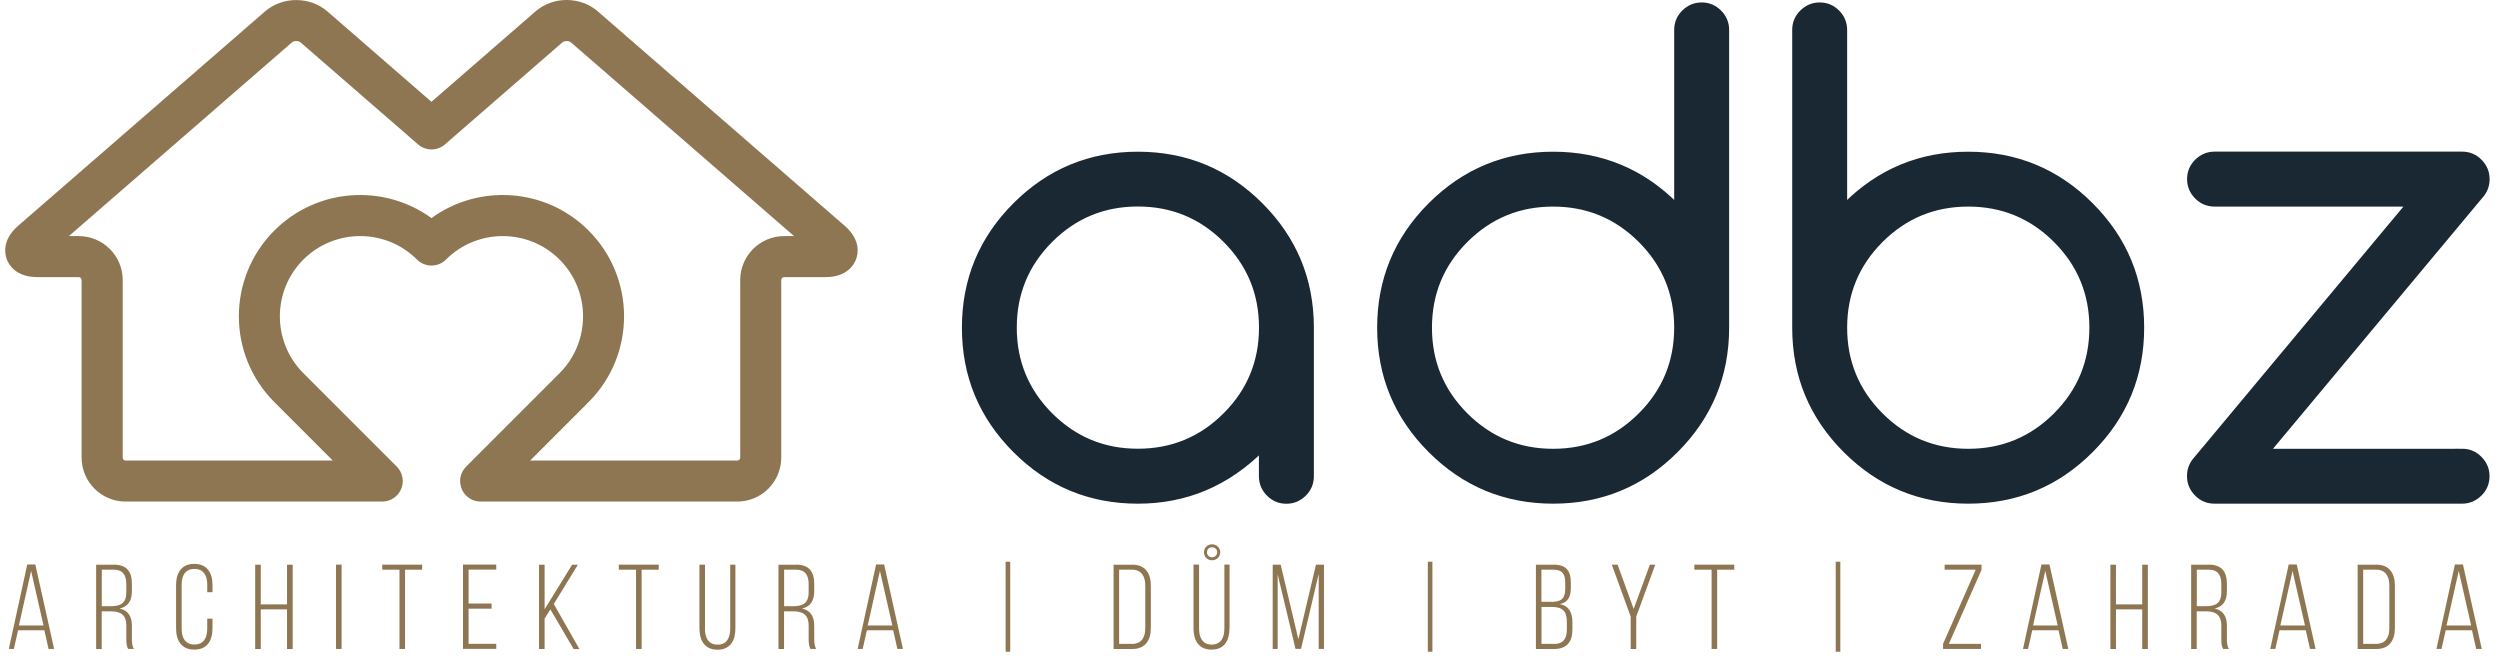 <svg width="209" height="55" viewBox="0 0 209 55" fill="none" xmlns="http://www.w3.org/2000/svg">
<path d="M40.179 41.931C39.739 41.931 39.305 41.761 38.965 41.428C38.776 41.233 38.638 41.012 38.556 40.767C38.505 40.609 38.474 40.446 38.468 40.276C38.468 40.245 38.468 40.213 38.468 40.188C38.468 39.911 38.543 39.653 38.663 39.426C38.701 39.357 38.738 39.288 38.789 39.225C38.852 39.137 38.914 39.062 38.99 38.986L46.78 31.196C49.398 28.578 49.398 24.318 46.78 21.7C44.163 19.082 39.903 19.082 37.285 21.7C36.618 22.367 35.529 22.367 34.862 21.7C32.244 19.082 27.984 19.082 25.36 21.7C22.742 24.318 22.742 28.578 25.36 31.196L33.169 39.005C33.66 39.496 33.805 40.232 33.541 40.874C33.276 41.516 32.647 41.931 31.955 41.931H10.497C8.471 41.931 6.822 40.282 6.822 38.256V23.412C6.822 23.28 6.709 23.166 6.577 23.166H3.122C1.316 23.166 0.731 22.122 0.567 21.675C0.397 21.228 0.158 20.058 1.517 18.875L22.157 0.953C23.617 -0.311 25.908 -0.311 27.368 0.953L36.07 8.511L44.767 0.953C46.227 -0.318 48.517 -0.318 49.977 0.953L70.617 18.875C71.976 20.058 71.737 21.228 71.567 21.675C71.397 22.122 70.818 23.166 69.012 23.166H65.558C65.425 23.166 65.312 23.28 65.312 23.412V38.256C65.312 40.282 63.663 41.931 61.637 41.931H40.211C40.211 41.931 40.192 41.931 40.179 41.931ZM44.32 38.502H61.637C61.769 38.502 61.883 38.388 61.883 38.256V23.412C61.883 21.386 63.531 19.737 65.558 19.737H66.382L47.73 3.54C47.561 3.395 47.189 3.395 47.02 3.54L37.197 12.072C36.555 12.633 35.592 12.633 34.95 12.072L25.121 3.54C24.951 3.395 24.58 3.395 24.41 3.54L5.759 19.737H6.583C8.609 19.737 10.258 21.386 10.258 23.412V38.256C10.258 38.388 10.371 38.502 10.503 38.502H27.821L22.938 33.618C18.979 29.66 18.979 23.229 22.938 19.271C26.512 15.697 32.106 15.351 36.07 18.233C40.035 15.351 45.635 15.697 49.203 19.271C53.161 23.229 53.161 29.66 49.203 33.618L44.32 38.502Z" fill="#8E7652"/>
<path d="M1.511 52.691L1.159 54.252H0.737L2.279 47.191H2.952L4.525 54.252H4.06L3.707 52.691H1.511ZM1.581 52.288H3.638L2.6 47.726L1.581 52.288Z" fill="#8E7652"/>
<path d="M9.516 47.204C10.592 47.204 11.026 47.796 11.026 48.796V49.413C11.026 50.237 10.705 50.709 10.007 50.873C10.73 51.036 11.026 51.546 11.026 52.314V53.409C11.026 53.698 11.045 54.025 11.196 54.252H10.711C10.592 54.038 10.56 53.786 10.56 53.409V52.301C10.56 51.364 10.044 51.105 9.239 51.105H8.503V54.258H8.037V47.21H9.51L9.516 47.204ZM9.252 50.678C10.076 50.678 10.56 50.445 10.56 49.501V48.834C10.56 48.079 10.271 47.626 9.503 47.626H8.509V50.678H9.252Z" fill="#8E7652"/>
<path d="M17.765 48.922V49.507H17.325V48.891C17.325 48.135 17.035 47.563 16.255 47.563C15.475 47.563 15.185 48.135 15.185 48.891V52.559C15.185 53.314 15.475 53.88 16.255 53.88C17.035 53.88 17.325 53.314 17.325 52.559V51.722H17.765V52.528C17.765 53.547 17.325 54.308 16.243 54.308C15.16 54.308 14.72 53.541 14.72 52.528V48.922C14.72 47.903 15.16 47.141 16.243 47.141C17.325 47.141 17.765 47.909 17.765 48.922Z" fill="#8E7652"/>
<path d="M21.8 50.942V54.258H21.334V47.21H21.8V50.527H23.996V47.21H24.468V54.258H23.996V50.942H21.8Z" fill="#8E7652"/>
<path d="M28.558 47.204V54.252H28.092V47.204H28.558Z" fill="#8E7652"/>
<path d="M33.396 54.252V47.626H31.955V47.204H35.29V47.626H33.862V54.252H33.396Z" fill="#8E7652"/>
<path d="M41.098 50.464V50.885H39.173V53.824H41.488V54.245H38.707V47.198H41.488V47.619H39.173V50.457H41.098V50.464Z" fill="#8E7652"/>
<path d="M46.014 50.942L45.529 51.71V54.258H45.063V47.21H45.529V50.936L47.826 47.21H48.31L46.297 50.495L48.443 54.264H47.958L46.014 50.948V50.942Z" fill="#8E7652"/>
<path d="M53.174 54.252V47.626H51.733V47.204H55.069V47.626H53.64V54.252H53.174Z" fill="#8E7652"/>
<path d="M58.932 52.553C58.932 53.308 59.215 53.893 59.989 53.893C60.763 53.893 61.046 53.308 61.046 52.553V47.204H61.48V52.534C61.48 53.541 61.059 54.315 59.983 54.315C58.907 54.315 58.473 53.541 58.473 52.534V47.204H58.938V52.553H58.932Z" fill="#8E7652"/>
<path d="M66.559 47.204C67.635 47.204 68.069 47.796 68.069 48.796V49.413C68.069 50.237 67.748 50.709 67.05 50.873C67.773 51.036 68.069 51.546 68.069 52.314V53.409C68.069 53.698 68.088 54.025 68.239 54.252H67.754C67.635 54.038 67.603 53.786 67.603 53.409V52.301C67.603 51.364 67.087 51.105 66.282 51.105H65.546V54.258H65.08V47.21H66.553L66.559 47.204ZM66.295 50.678C67.119 50.678 67.603 50.445 67.603 49.501V48.834C67.603 48.079 67.314 47.626 66.546 47.626H65.552V50.678H66.295Z" fill="#8E7652"/>
<path d="M72.473 52.691L72.121 54.252H71.699L73.241 47.191H73.914L75.487 54.252H75.022L74.669 52.691H72.473ZM72.542 52.288H74.6L73.562 47.726L72.542 52.288Z" fill="#8E7652"/>
<path d="M84.455 46.959V54.484H84.071V46.959H84.455Z" fill="#8E7652"/>
<path d="M94.649 47.204C95.738 47.204 96.21 47.922 96.21 48.96V52.502C96.21 53.541 95.738 54.258 94.649 54.258H93.095V47.21H94.649V47.204ZM94.636 53.83C95.423 53.83 95.744 53.295 95.744 52.521V48.935C95.744 48.161 95.41 47.626 94.636 47.626H93.56V53.83H94.636Z" fill="#8E7652"/>
<path d="M102.785 52.528C102.785 53.534 102.364 54.308 101.288 54.308C100.212 54.308 99.777 53.534 99.777 52.528V47.198H100.243V52.546C100.243 53.301 100.526 53.887 101.3 53.887C102.074 53.887 102.357 53.301 102.357 52.546V47.198H102.792V52.528H102.785ZM102.011 46.172C102.011 46.543 101.709 46.839 101.325 46.839C100.941 46.839 100.652 46.55 100.652 46.172C100.652 45.794 100.954 45.505 101.325 45.505C101.697 45.505 102.011 45.788 102.011 46.172ZM100.904 46.172C100.904 46.411 101.086 46.593 101.325 46.593C101.564 46.593 101.76 46.411 101.76 46.172C101.76 45.933 101.571 45.75 101.325 45.75C101.08 45.75 100.904 45.92 100.904 46.172Z" fill="#8E7652"/>
<path d="M108.77 54.246H108.304L106.813 48.01V54.252H106.397V47.204H107.064L108.543 53.44L110.016 47.204H110.683V54.252H110.242V47.984L108.77 54.239V54.246Z" fill="#8E7652"/>
<path d="M119.75 46.959V54.484H119.366V46.959H119.75Z" fill="#8E7652"/>
<path d="M129.881 47.204C130.938 47.204 131.322 47.726 131.322 48.708V49.111C131.322 49.879 131.108 50.35 130.397 50.501C131.165 50.653 131.454 51.219 131.454 52.012V52.628C131.454 53.648 130.989 54.258 129.913 54.258H128.402V47.21H129.881V47.204ZM129.648 50.319C130.473 50.319 130.856 50.099 130.856 49.199V48.746C130.856 48.01 130.624 47.626 129.869 47.626H128.862V50.313H129.648V50.319ZM129.913 53.837C130.687 53.837 130.989 53.402 130.989 52.616V51.98C130.989 51.062 130.573 50.741 129.743 50.741H128.868V53.83H129.913V53.837Z" fill="#8E7652"/>
<path d="M136.325 51.546L134.745 47.204H135.23L136.576 50.91L137.929 47.204H138.382L136.79 51.546V54.258H136.325V51.546Z" fill="#8E7652"/>
<path d="M143.089 54.252V47.626H141.648V47.204H144.984V47.626H143.555V54.252H143.089Z" fill="#8E7652"/>
<path d="M153.851 46.959V54.484H153.467V46.959H153.851Z" fill="#8E7652"/>
<path d="M165.611 54.252H162.439V53.83L165.17 47.626H162.572V47.204H165.655V47.638L162.924 53.83H165.611V54.252Z" fill="#8E7652"/>
<path d="M169.896 52.691L169.544 54.252H169.122L170.664 47.191H171.337L172.91 54.252H172.445L172.092 52.691H169.896ZM169.965 52.288H172.023L170.985 47.726L169.965 52.288Z" fill="#8E7652"/>
<path d="M176.894 50.942V54.258H176.429V47.21H176.894V50.527H179.09V47.21H179.562V54.258H179.09V50.942H176.894Z" fill="#8E7652"/>
<path d="M184.658 47.204C185.734 47.204 186.169 47.796 186.169 48.796V49.413C186.169 50.237 185.848 50.709 185.149 50.873C185.873 51.036 186.169 51.546 186.169 52.314V53.409C186.169 53.698 186.188 54.025 186.339 54.252H185.854C185.734 54.038 185.703 53.786 185.703 53.409V52.301C185.703 51.364 185.187 51.105 184.382 51.105H183.645V54.258H183.18V47.21H184.652L184.658 47.204ZM184.394 50.678C185.218 50.678 185.703 50.445 185.703 49.501V48.834C185.703 48.079 185.414 47.626 184.646 47.626H183.652V50.678H184.394Z" fill="#8E7652"/>
<path d="M190.568 52.691L190.216 54.252H189.794L191.336 47.191H192.009L193.582 54.252H193.116L192.764 52.691H190.568ZM190.637 52.288H192.695L191.657 47.726L190.637 52.288Z" fill="#8E7652"/>
<path d="M198.653 47.204C199.742 47.204 200.213 47.922 200.213 48.96V52.502C200.213 53.541 199.742 54.258 198.653 54.258H197.099V47.21H198.653V47.204ZM198.64 53.83C199.427 53.83 199.748 53.295 199.748 52.521V48.935C199.748 48.161 199.414 47.626 198.64 47.626H197.564V53.83H198.64Z" fill="#8E7652"/>
<path d="M204.461 52.691L204.109 54.252H203.688L205.229 47.191H205.902L207.476 54.252H207.01L206.658 52.691H204.461ZM204.531 52.288H206.588L205.55 47.726L204.531 52.288Z" fill="#8E7652"/>
<path d="M105.479 37.532C102.578 40.427 99.129 41.881 95.127 41.881C91.125 41.881 87.708 40.465 84.883 37.639C82.051 34.808 80.642 31.397 80.642 27.395C80.642 23.393 82.057 19.976 84.883 17.151C87.708 14.325 91.125 12.909 95.127 12.909C99.129 12.909 102.546 14.325 105.372 17.151C108.203 19.982 109.613 23.393 109.613 27.395V39.817C109.613 40.383 109.412 40.874 109.003 41.277C108.6 41.679 108.109 41.887 107.543 41.887C106.976 41.887 106.485 41.686 106.083 41.277C105.68 40.874 105.472 40.383 105.472 39.817V37.539L105.479 37.532ZM95.127 17.037C92.264 17.037 89.823 18.044 87.803 20.064C85.783 22.084 84.776 24.526 84.776 27.389C84.776 30.252 85.783 32.694 87.803 34.713C89.823 36.733 92.264 37.74 95.127 37.74C97.99 37.74 100.432 36.733 102.452 34.713C104.472 32.694 105.479 30.252 105.479 27.389C105.479 24.526 104.472 22.084 102.452 20.064C100.432 18.044 97.99 17.037 95.127 17.037Z" fill="#1A2833" stroke="#1A2833" stroke-width="0.453" stroke-miterlimit="10"/>
<path d="M140.188 2.501C140.188 1.935 140.39 1.444 140.799 1.041C141.208 0.639 141.692 0.431 142.258 0.431C142.825 0.431 143.316 0.632 143.718 1.041C144.121 1.444 144.329 1.935 144.329 2.501V27.395C144.329 31.397 142.913 34.814 140.087 37.639C137.256 40.471 133.845 41.88 129.843 41.88C125.841 41.88 122.424 40.465 119.599 37.639C116.767 34.808 115.357 31.397 115.357 27.395C115.357 23.393 116.773 19.976 119.599 17.15C122.424 14.325 125.841 12.909 129.843 12.909C133.845 12.909 137.262 14.325 140.087 17.15C140.119 17.188 140.157 17.22 140.188 17.251V2.501ZM140.188 27.395C140.188 24.532 139.181 22.09 137.161 20.07C135.141 18.05 132.7 17.044 129.837 17.044C126.974 17.044 124.532 18.05 122.512 20.07C120.492 22.09 119.485 24.532 119.485 27.395C119.485 30.258 120.492 32.7 122.512 34.719C124.532 36.739 126.974 37.746 129.837 37.746C132.7 37.746 135.141 36.739 137.161 34.719C139.181 32.7 140.188 30.258 140.188 27.395Z" fill="#1A2833" stroke="#1A2833" stroke-width="0.453" stroke-miterlimit="10"/>
<path d="M154.195 17.251L154.296 17.15C157.128 14.319 160.538 12.909 164.54 12.909C168.542 12.909 171.959 14.325 174.785 17.15C177.616 19.982 179.026 23.393 179.026 27.395C179.026 31.397 177.61 34.814 174.785 37.639C171.953 40.471 168.542 41.88 164.54 41.88C160.538 41.88 157.121 40.465 154.296 37.639C151.464 34.808 150.055 31.397 150.055 27.395V2.501C150.055 1.935 150.256 1.444 150.665 1.041C151.074 0.639 151.559 0.431 152.125 0.431C152.691 0.431 153.182 0.632 153.585 1.041C153.988 1.444 154.195 1.935 154.195 2.501V17.251ZM164.547 37.746C167.41 37.746 169.851 36.739 171.871 34.719C173.891 32.7 174.898 30.258 174.898 27.395C174.898 24.532 173.891 22.09 171.871 20.07C169.851 18.05 167.41 17.044 164.547 17.044C161.684 17.044 159.242 18.05 157.222 20.07C155.202 22.09 154.195 24.532 154.195 27.395C154.195 30.258 155.202 32.7 157.222 34.719C159.242 36.739 161.684 37.746 164.547 37.746Z" fill="#1A2833" stroke="#1A2833" stroke-width="0.453" stroke-miterlimit="10"/>
<path d="M205.827 37.74C206.394 37.74 206.884 37.941 207.287 38.35C207.69 38.753 207.898 39.244 207.898 39.81C207.898 40.377 207.696 40.867 207.287 41.27C206.878 41.673 206.394 41.88 205.827 41.88H185.131C184.564 41.88 184.074 41.679 183.671 41.27C183.268 40.867 183.061 40.377 183.061 39.81C183.061 39.326 183.199 38.904 183.476 38.545L201.41 17.043H185.137C184.571 17.043 184.08 16.842 183.677 16.433C183.274 16.03 183.067 15.539 183.067 14.973C183.067 14.407 183.268 13.916 183.677 13.513C184.086 13.111 184.571 12.903 185.137 12.903H205.834C206.4 12.903 206.891 13.104 207.294 13.513C207.696 13.916 207.904 14.407 207.904 14.973C207.904 15.489 207.74 15.942 207.413 16.32L189.536 37.746H205.834L205.827 37.74Z" fill="#1A2833" stroke="#1A2833" stroke-width="0.453" stroke-miterlimit="10"/>
</svg>
